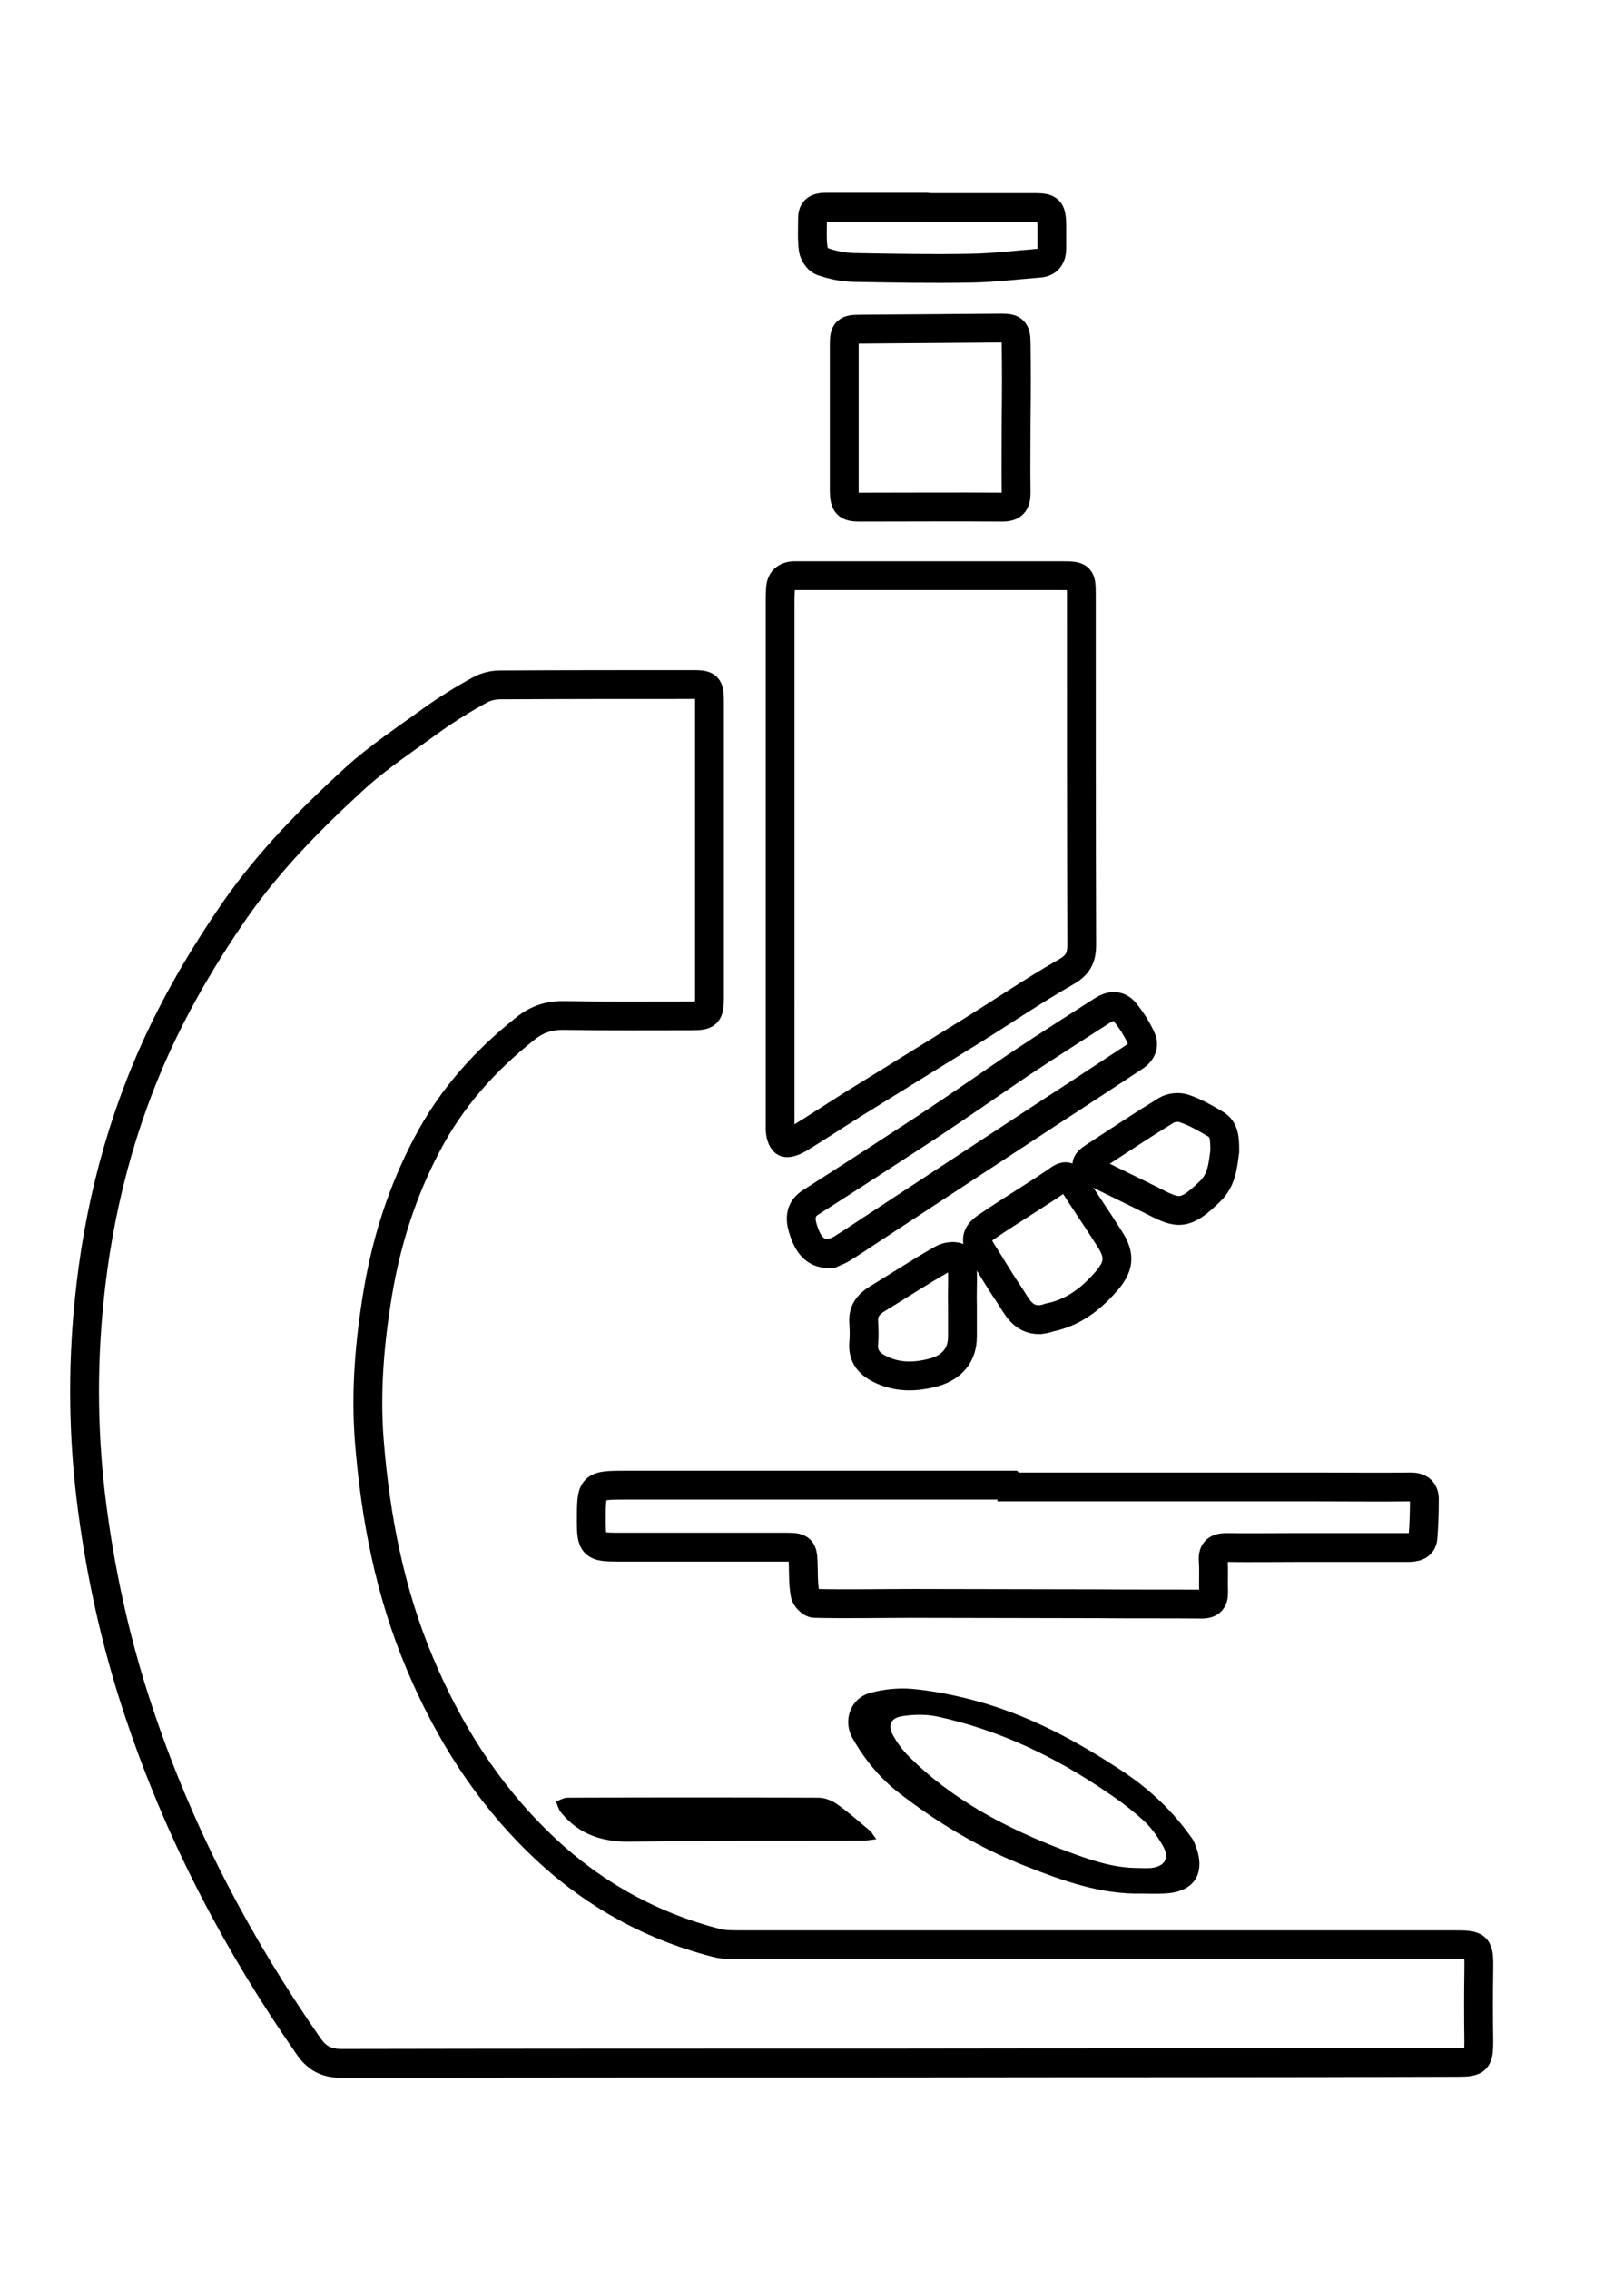 <svg xmlns="http://www.w3.org/2000/svg" xmlns:xlink="http://www.w3.org/1999/xlink" id="Calque_1" x="0px" y="0px" viewBox="0 0 450.7 629.7" style="enable-background:new 0 0 450.7 629.7;" xml:space="preserve">
<style type="text/css">
	.st0{fill:none;stroke:#000000;stroke-width:8;stroke-miterlimit:10;}
</style>
<g>
	<path class="st0" d="M248.9,572.3c-51.3,0-102.7,0-154,0.1c-4.2,0-6.9-1.3-9.3-4.8c-19.3-27.7-34.9-57.3-45.9-89.2   c-6.8-19.5-11.4-39.5-14.1-60c-2.5-19-2.8-38.1-0.9-57.1c2.5-25.4,8.8-50,19.7-73.2c5.9-12.5,13-24.4,20.9-35.8   c9.5-13.6,21-25.2,33.1-36.3c6.6-6,14.2-11,21.5-16.3c4.2-3,8.7-5.8,13.3-8.3c1.6-0.9,3.7-1.4,5.6-1.4c17.9-0.1,35.8-0.1,53.7-0.1   c3.9,0,4.4,0.5,4.4,4.5c0,27.5,0,55,0,82.5c0,4.4-0.6,4.9-5,4.9c-11.8,0-23.5,0.1-35.3-0.1c-4.2-0.1-7.7,1.1-10.9,3.7   c-11.2,8.9-20.5,19.3-27.2,32.1c-6.8,12.9-11.2,26.6-13.6,40.9c-2.3,13.7-3.5,27.5-2.4,41.4c1.7,21.2,5.7,41.9,14,61.6   c7.9,18.8,18.6,35.8,33.3,50c13.9,13.5,30.3,22.8,49.1,27.6c2,0.5,4.1,0.5,6.2,0.5c66.1,0,132.2,0,198.3,0c6.9,0,7.1,0.2,7,7.2   c-0.1,6.5-0.1,13.1,0,19.6c0,5.2-0.5,5.8-5.7,5.8C352.6,572.3,300.7,572.2,248.9,572.3z"></path>
	<path class="st0" d="M216.5,239.1c0-23.8,0-47.7,0-71.5c0-1.4,0-2.8,0.1-4.2c0.1-2.4,1.4-3.6,3.8-3.7c2.2,0,4.4,0,6.5,0   c22.5,0,45.1,0,67.6,0c5.4,0,5.6,0.2,5.6,5.4c0,32.3,0,64.7,0.1,97c0,3.7-1.1,5.7-4.5,7.6c-8.9,5.1-17.4,10.9-26.1,16.3   c-10.8,6.7-21.7,13.4-32.5,20.1c-5.1,3.2-10.1,6.5-15.3,9.7c-1.2,0.7-3,1.5-3.9,1.1c-0.9-0.4-1.4-2.4-1.4-3.8   C216.5,288.5,216.5,263.8,216.5,239.1z"></path>
	<path class="st0" d="M280.8,412.5c28.2,0,56.4,0,84.6,0c8.7,0,17.4,0.1,26.1,0c2.3,0,3.7,0.9,3.8,3.2c0,3.6-0.1,7.3-0.4,10.9   c-0.2,2.4-2.3,2.7-4.3,2.7c-10.2,0-20.4,0-30.6,0c-6.5,0-13.1,0.1-19.6,0c-2.5,0-3.9,0.8-3.7,3.6c0.2,2.9,0,5.7,0.1,8.6   c0.1,2.3-0.7,3.5-3.3,3.5c-9.5-0.1-19,0-28.5-0.1c-17.1,0-34.2-0.1-51.3-0.1c-9.2,0-18.4,0.2-27.6,0c-1,0-2.6-1.6-2.7-2.7   c-0.5-2.8-0.4-5.7-0.5-8.6c-0.1-3.7-0.6-4.3-4.4-4.3c-15.7,0-31.5,0-47.2,0c-6.6,0-7.2-0.6-7.2-7.1c0-10.1,0-10.1,10-10.1   c35.5,0,71,0,106.5,0C280.8,412.2,280.8,412.3,280.8,412.5z"></path>
	<path class="st0" d="M282,116.1c0,6.9-0.1,13.8,0,20.7c0,2.8-1,3.9-3.8,3.9c-13.2-0.1-26.5,0-39.7,0c-3.4,0-4.1-0.8-4.2-4.3   c0-13.6,0-27.3,0-40.9c0-3.7,0.7-4.2,4.4-4.2c13.1-0.1,26.3-0.2,39.4-0.3c3.1,0,3.9,0.7,3.9,4.1C282.1,102,282.1,109.1,282,116.1   C282,116.1,282,116.1,282,116.1z"></path>
	<path d="M317.1,525.3c-11.5,0.3-22-3.5-32.4-7.6c-12.8-5-24.5-12-35.3-20.4c-5.3-4.1-9.5-9.3-12.8-15.1c-2.8-5-0.5-11.2,5-12.6   c3.6-1,7.6-1.4,11.4-1.1c5.6,0.5,11.2,1.6,16.6,3c15.5,4,29.4,11.5,42.6,20.3c7.1,4.8,13.2,10.6,18.2,17.6c0.5,0.6,0.9,1.3,1.2,2.1   c3.4,8.2-0.2,13.7-9.1,13.8C320.7,525.4,318.9,525.3,317.1,525.3z M315.8,518.2c1.2,0,2.4,0.1,3.6,0c3.9-0.4,5.3-2.8,3.3-6.2   c-1.5-2.6-3.3-5.2-5.6-7.2c-3.2-2.9-6.7-5.5-10.3-7.9c-14.3-9.7-29.6-17-46.6-20.7c-3.2-0.7-6.7-0.6-9.9-0.1   c-3.2,0.5-4,2.6-2.4,5.4c1,1.8,2.2,3.5,3.6,5c12.5,12.8,28,20.8,44.4,27C302.4,515.9,308.8,518.2,315.8,518.2z"></path>
	<path class="st0" d="M230.6,347.8c-4.2,0.1-6.3-2.1-7.8-7.1c-0.8-2.7-0.7-5.3,2.1-7.1c10.8-6.9,21.6-13.9,32.3-20.9   c8.8-5.8,17.5-11.9,26.2-17.8c7.4-4.9,14.9-9.7,22.4-14.5c2.3-1.5,4.6-1.8,6.4,0.4c1.8,2.2,3.4,4.7,4.6,7.4c0.9,2.2-0.3,4-2.3,5.2   c-7.5,4.9-15,9.9-22.6,14.8c-16.2,10.6-32.4,21.3-48.6,31.9c-3.1,2-6.1,4.1-9.2,6C233,346.9,231.4,347.4,230.6,347.8z"></path>
	<path class="st0" d="M258.6,57.6c9.5,0,19,0,28.5,0c4.2,0,4.7,0.6,4.8,4.8c0,2.2,0,4.4,0,6.5c0,2.3-1,3.9-3.4,4.1   c-6.4,0.5-12.8,1.3-19.1,1.4c-10.9,0.2-21.7,0-32.6-0.2c-2.9-0.1-5.9-0.7-8.7-1.7c-1.1-0.4-2.2-2.1-2.4-3.3   c-0.4-2.9-0.2-5.9-0.2-8.9c0.1-2.6,2-2.8,4-2.8c9.2,0,18.4,0,27.6,0C257.6,57.6,258.1,57.6,258.6,57.6z"></path>
	<path class="st0" d="M288.6,366.1c-5,0.1-6.5-4-8.7-7.2c-2.6-3.8-4.9-7.8-7.4-11.7c-1.9-2.9-1.7-4.8,1.2-6.8   c4.2-2.9,8.6-5.6,12.9-8.4c2.5-1.6,5-3.2,7.4-4.9c1.5-1,2.5-1,3.6,0.7c3.4,5.4,7.1,10.7,10.5,16.1c2.9,4.6,2.4,7.6-1.2,11.7   c-4.3,4.9-9.2,8.6-15.7,9.9C290.4,365.8,289.5,366,288.6,366.1z"></path>
	<path d="M243.2,510.2c-1.6,0.2-2.6,0.4-3.6,0.4c-21.3,0.1-42.7-0.1-64,0.3c-8.1,0.2-14.8-1.8-19.9-8.1c-0.7-0.9-1-2-1.4-3.1   c1.1-0.3,2.1-1,3.2-1c23.2-0.1,46.5-0.1,69.7,0c1.7,0,3.7,0.8,5.1,1.8c3.3,2.3,6.3,5,9.4,7.6C242.1,508.6,242.4,509.2,243.2,510.2z   "></path>
	<path class="st0" d="M267.1,362.2c0,2.9,0,5.7,0,8.6c0,5.1-2.9,8.5-7.9,9.9c-5.2,1.4-10.1,1.5-15-0.9c-3-1.5-4.8-3.6-4.5-7.2   c0.2-2,0.1-4,0-5.9c-0.2-2.9,1.2-4.8,3.6-6.3c6.1-3.7,12-7.6,18.2-11.1c1.2-0.7,3.2-1,4.3-0.5c0.9,0.4,1.2,2.5,1.3,3.8   C267.2,355.7,267,359,267.1,362.2C267.1,362.2,267.1,362.2,267.1,362.2z"></path>
	<path class="st0" d="M339.9,319.4c-0.5,3.5-0.7,7.7-3.9,10.9c-7.1,7-9,6.5-15.8,3c-5.3-2.7-10.7-5.2-16-7.9   c-3.3-1.7-3.4-2.7-0.4-4.6c6.6-4.3,13.2-8.7,19.9-12.8c1.3-0.8,3.5-1,4.9-0.5c3,1,5.8,2.6,8.5,4.2   C339.9,313.2,339.9,316,339.9,319.4z"></path>
</g>
</svg>